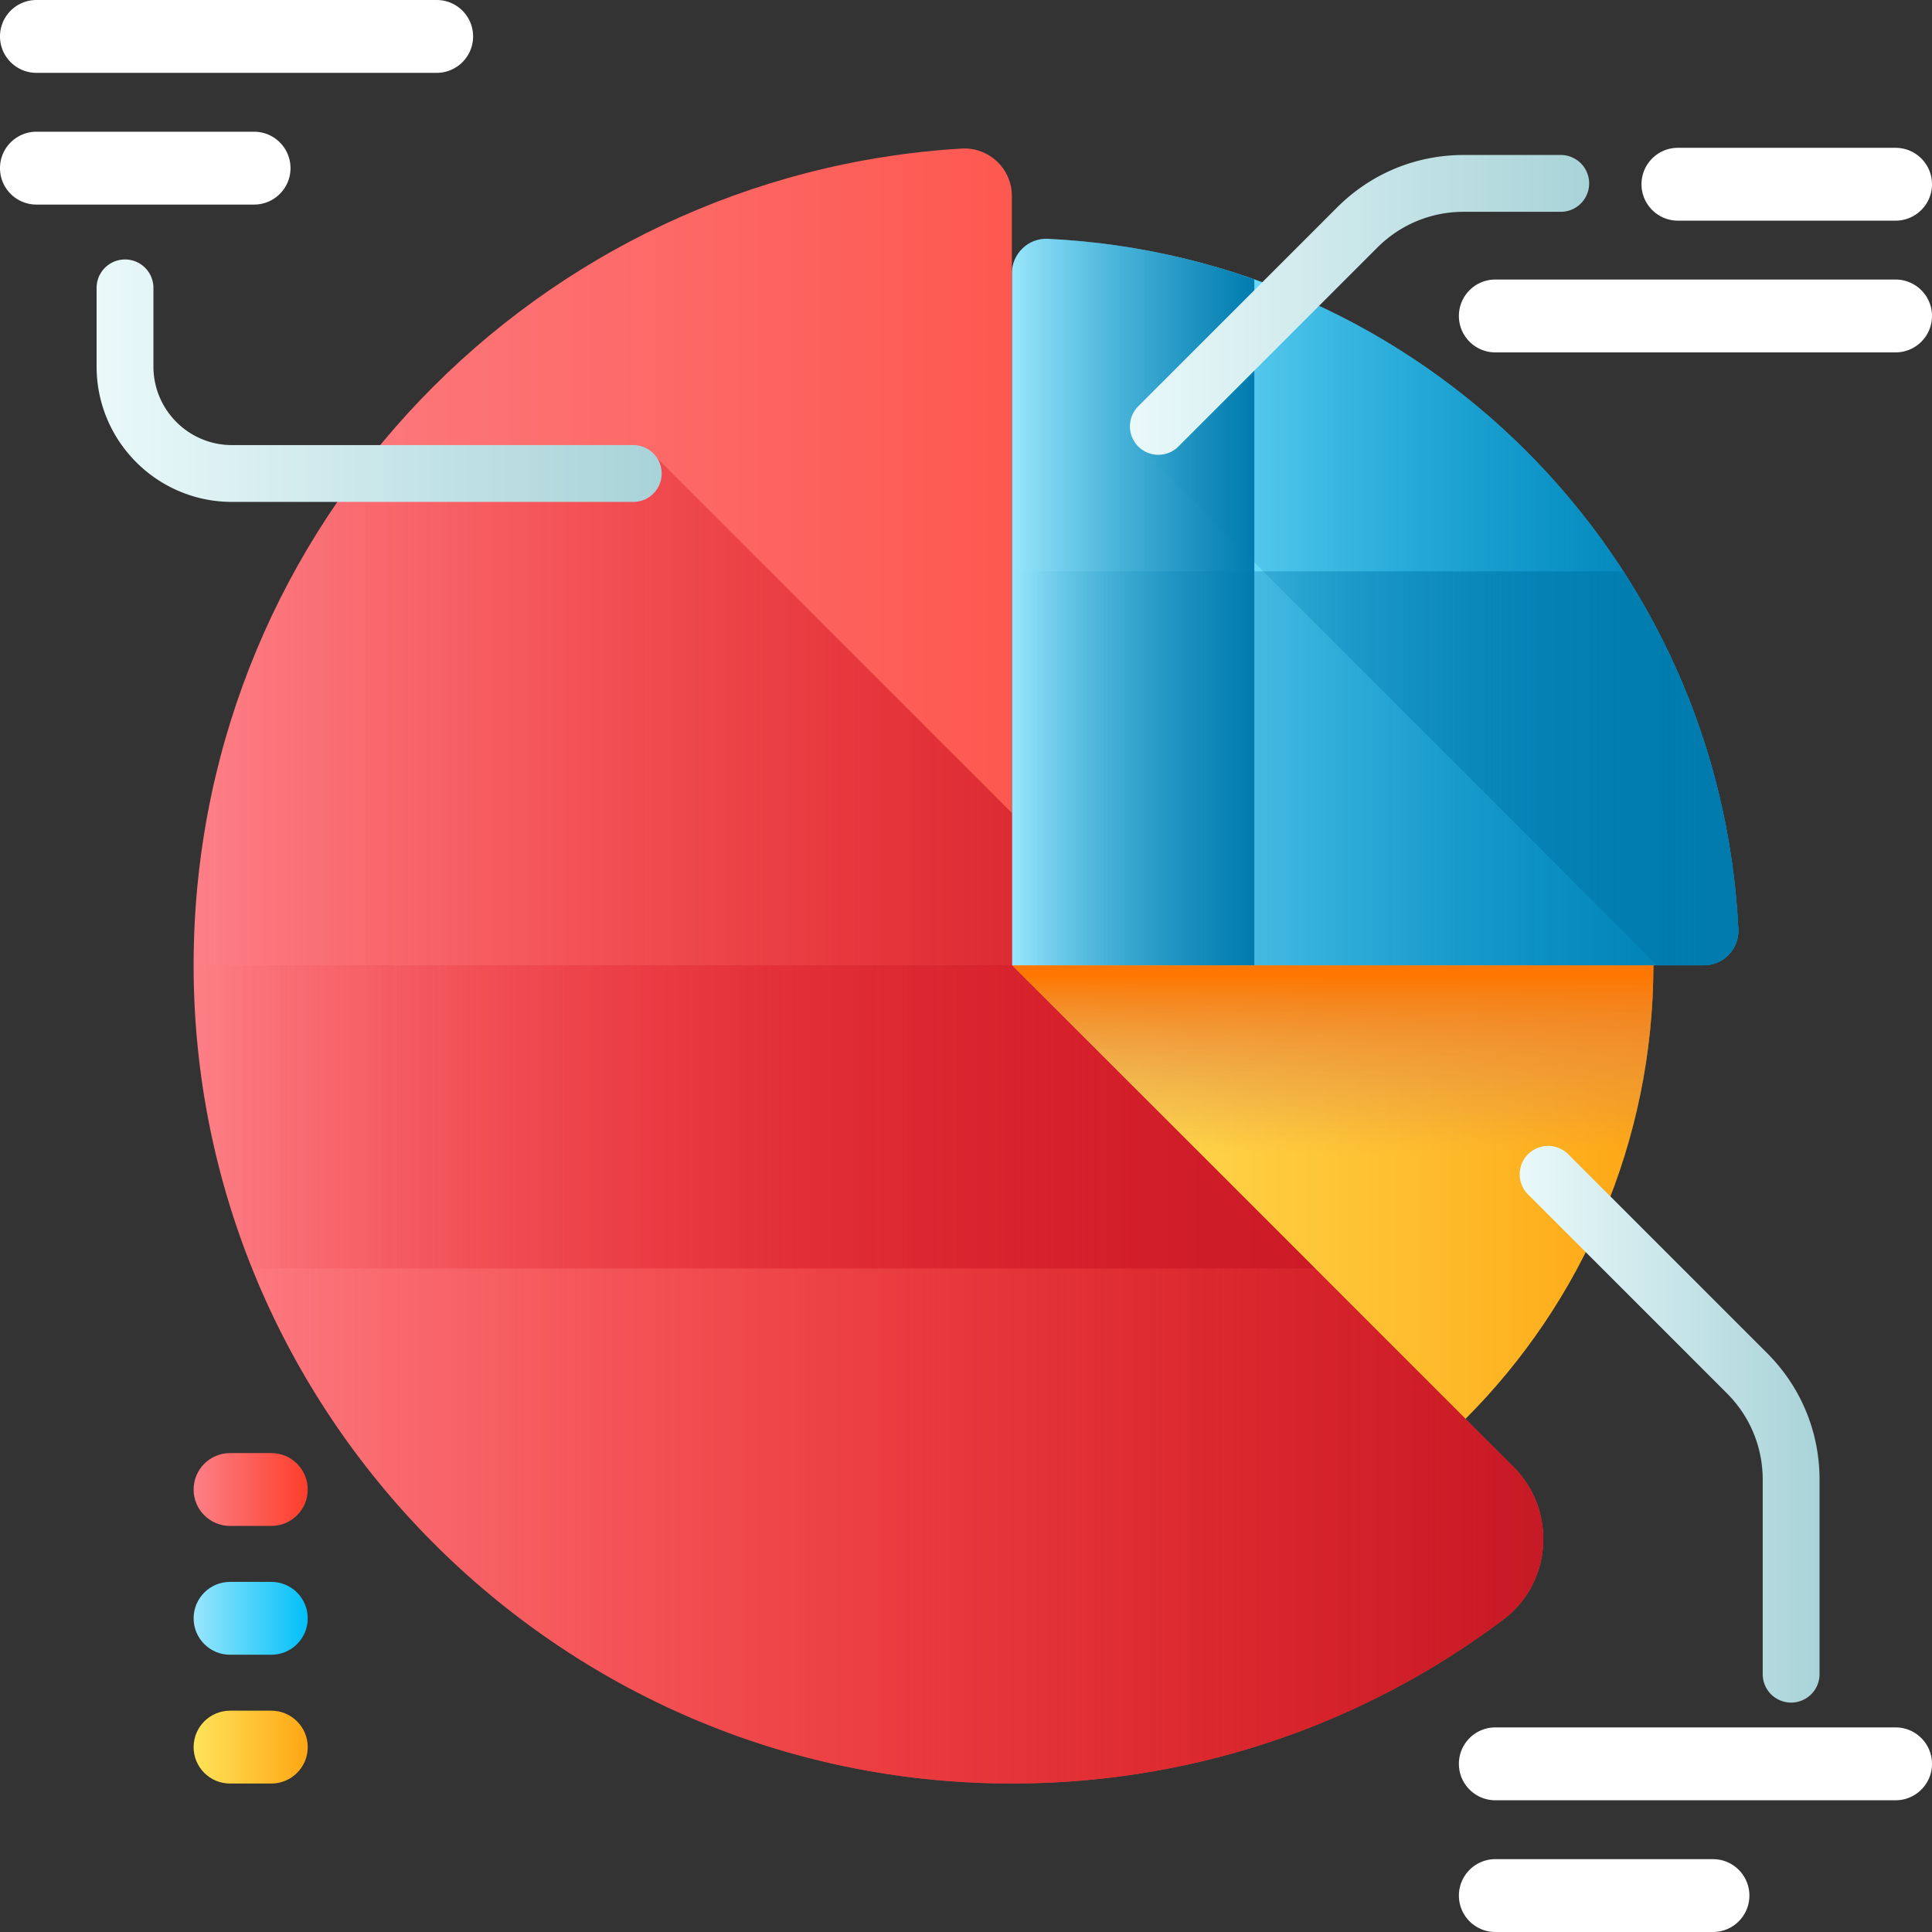<svg xmlns="http://www.w3.org/2000/svg" version="1.1" xmlns:xlink="http://www.w3.org/1999/xlink" width="512" height="512" x="0" y="0" viewBox="0 0 510 510" style="enable-background:new 0 0 512 512" xml:space="preserve" class=""><rect x="0" y="0" width="510" height="510" fill="#333333" stroke="none"/><g><linearGradient id="a"><stop offset="0" stop-color="#fd8087"></stop><stop offset="1" stop-color="#fd3e2b"></stop></linearGradient><linearGradient xlink:href="#a" id="g" x1="51.11" x2="81.237" y1="393.195" y2="393.195" gradientUnits="userSpaceOnUse"></linearGradient><linearGradient id="b"><stop offset="0" stop-color="#99e6fc"></stop><stop offset="1" stop-color="#01c0fa"></stop></linearGradient><linearGradient xlink:href="#b" id="h" x1="51.11" x2="81.237" y1="427.195" y2="427.195" gradientUnits="userSpaceOnUse"></linearGradient><linearGradient id="c"><stop offset="0" stop-color="#fee45a"></stop><stop offset="1" stop-color="#fea613"></stop></linearGradient><linearGradient xlink:href="#c" id="i" x1="51.11" x2="81.237" y1="461.195" y2="461.195" gradientUnits="userSpaceOnUse"></linearGradient><linearGradient xlink:href="#c" id="j" x1="351.776" x2="351.776" y1="242.667" y2="353.335" gradientUnits="userSpaceOnUse"></linearGradient><linearGradient id="k" x1="351.776" x2="351.776" y1="304.31" y2="257.307" gradientUnits="userSpaceOnUse"><stop offset="0" stop-color="#dc8758" stop-opacity="0"></stop><stop offset=".215" stop-color="#dd8654" stop-opacity=".215"></stop><stop offset=".429" stop-color="#e28448" stop-opacity=".429"></stop><stop offset=".642" stop-color="#ea8034" stop-opacity=".642"></stop><stop offset=".854" stop-color="#f47b18" stop-opacity=".854"></stop><stop offset="1" stop-color="#fe7701"></stop></linearGradient><linearGradient xlink:href="#b" id="l" x1="304.2" x2="361.2" y1="136.983" y2="222.983" gradientUnits="userSpaceOnUse"></linearGradient><linearGradient id="d"><stop offset="0" stop-color="#017bae" stop-opacity="0"></stop><stop offset="1" stop-color="#017bae"></stop></linearGradient><linearGradient xlink:href="#d" id="m" x1="367.858" x2="312.081" y1="134.642" y2="78.865" gradientUnits="userSpaceOnUse"></linearGradient><linearGradient xlink:href="#d" id="n" x1="363" x2="363" y1="220.81" y2="266.907" gradientUnits="userSpaceOnUse"></linearGradient><linearGradient xlink:href="#d" id="o" x1="299.11" x2="257.915" y1="158.919" y2="158.919" gradientUnits="userSpaceOnUse"></linearGradient><linearGradient xlink:href="#a" id="p" x1="123.086" x2="348.703" y1="159.254" y2="384.871" gradientUnits="userSpaceOnUse"></linearGradient><linearGradient id="e"><stop offset="0" stop-color="#e41f2d" stop-opacity="0"></stop><stop offset=".346" stop-color="#de1e2b" stop-opacity=".346"></stop><stop offset=".804" stop-color="#ce1b28" stop-opacity=".804"></stop><stop offset="1" stop-color="#c41926"></stop></linearGradient><linearGradient xlink:href="#e" id="q" x1="153.95" x2="99.147" y1="202.861" y2="66.138" gradientUnits="userSpaceOnUse"></linearGradient><linearGradient xlink:href="#e" id="r" x1="229.265" x2="229.265" y1="356.462" y2="462.967" gradientUnits="userSpaceOnUse"></linearGradient><linearGradient id="f"><stop offset="0" stop-color="#eaf9fa"></stop><stop offset="1" stop-color="#a8d3d8"></stop></linearGradient><linearGradient xlink:href="#f" id="s" x1="100.083" x2="100.083" y1="115.333" y2="139.343" gradientUnits="userSpaceOnUse"></linearGradient><linearGradient xlink:href="#f" id="t" x1="250.872" x2="254.66" y1="135.584" y2="161.152" gradientTransform="scale(-1 1) rotate(-45 155.094 1114.86)" gradientUnits="userSpaceOnUse"></linearGradient><linearGradient xlink:href="#f" id="u" x1="338.952" x2="368.787" y1="60.549" y2="90.383" gradientUnits="userSpaceOnUse"></linearGradient><path fill="url(#a)" d="M60.725 402.81h10.897c5.31 0 9.615-4.305 9.615-9.615s-4.305-9.615-9.615-9.615H60.725c-5.31 0-9.615 4.305-9.615 9.615s4.305 9.615 9.615 9.615z" opacity="1" data-original="url(#a)"></path><path fill="url(#b)" d="M60.725 436.81h10.897c5.31 0 9.615-4.305 9.615-9.615s-4.305-9.615-9.615-9.615H60.725c-5.31 0-9.615 4.305-9.615 9.615s4.305 9.615 9.615 9.615z" opacity="1" data-original="url(#b)"></path><path fill="url(#c)" d="M60.725 470.81h10.897c5.31 0 9.615-4.305 9.615-9.615s-4.305-9.615-9.615-9.615H60.725c-5.31 0-9.615 4.305-9.615 9.615s4.305 9.615 9.615 9.615z" opacity="1" data-original="url(#c)"></path><g fill="#7ca1b1"><path d="M115.273 0H9.615C4.305 0 0 4.305 0 9.615s4.305 9.615 9.615 9.615h105.657c5.31 0 9.615-4.305 9.615-9.615.001-5.31-4.304-9.615-9.614-9.615zM76.685 44.388c0-5.31-4.305-9.615-9.615-9.615H9.615C4.305 34.773 0 39.078 0 44.388a9.615 9.615 0 0 0 9.615 9.615h57.454c5.311 0 9.616-4.304 9.616-9.615zM500.385 455.997H394.727c-5.311 0-9.615 4.305-9.615 9.615s4.305 9.615 9.615 9.615h105.657c5.31 0 9.615-4.305 9.615-9.615.001-5.31-4.304-9.615-9.614-9.615zM461.797 500.385c0-5.31-4.305-9.615-9.615-9.615h-57.454a9.615 9.615 0 0 0-9.615 9.615 9.615 9.615 0 0 0 9.615 9.615h57.454c5.31 0 9.615-4.305 9.615-9.615zM394.727 93.022h105.657c5.31 0 9.615-4.305 9.615-9.615s-4.305-9.615-9.615-9.615H394.727c-5.31 0-9.615 4.305-9.615 9.615s4.305 9.615 9.615 9.615zM433.315 48.634c0 5.31 4.305 9.615 9.615 9.615h57.454c5.31 0 9.615-4.305 9.615-9.615a9.615 9.615 0 0 0-9.615-9.615H442.93c-5.31-.001-9.615 4.304-9.615 9.615z" fill="#ffffff" opacity="1" data-original="#7ca1b1"></path></g><path fill="url(#c)" d="m267.11 254.81 119.737 119.737c30.643-30.643 49.596-72.977 49.596-119.737z" opacity="1" data-original="url(#c)"></path><path fill="url(#k)" d="m267.11 254.81 119.737 119.737c30.643-30.643 49.596-72.977 49.596-119.737z" opacity="1" data-original="url(#k)"></path><path fill="url(#b)" d="M267.11 72.162V254.81h182.648c5.192 0 9.375-4.327 9.122-9.513-4.804-98.469-83.788-177.452-182.257-182.257-5.186-.253-9.513 3.93-9.513 9.122z" opacity="1" data-original="url(#b)"></path><path fill="url(#d)" d="m340.842 77.487-40.372 40.372L437.421 254.81h12.337c5.192 0 9.375-4.327 9.122-9.513-3.699-75.806-51.367-140.056-118.038-167.81z" opacity="1" data-original="url(#d)"></path><path fill="url(#d)" d="M267.11 254.81h182.648c5.192 0 9.375-4.327 9.122-9.513-1.694-34.72-12.62-67.01-30.361-94.487H267.11z" opacity="1" data-original="url(#d)"></path><path fill="url(#d)" d="M331.11 73.746a191.22 191.22 0 0 0-54.487-10.706c-5.186-.253-9.513 3.93-9.513 9.122V254.81h64z" opacity="1" data-original="url(#d)"></path><path fill="url(#a)" d="M396.84 427.519c-37.025 27.857-83.293 44.087-133.378 43.26-118.73-1.958-214.042-100.413-212.329-219.147 1.635-113.366 90.614-205.599 202.654-212.418 7.218-.439 13.323 5.283 13.323 12.514V254.81l132.4 132.4c11.48 11.48 10.303 30.548-2.67 40.309z" opacity="1" data-original="url(#a)"></path><path fill="url(#e)" d="M267.11 254.81v-40.2l-93.86-93.86H97.744c-28.584 36.062-45.899 81.462-46.611 130.882-.424 29.364 5.095 57.484 15.427 83.214h280.587z" opacity="1" data-original="url(#e)" class=""></path><path fill="url(#e)" d="M263.463 470.78c50.084.826 96.353-15.403 133.377-43.26 12.973-9.761 14.15-28.829 2.67-40.309L267.11 254.81H51.127c.018 117.306 94.667 214.028 212.336 215.97z" opacity="1" data-original="url(#e)" class=""></path><path fill="url(#f)" d="M167.167 132.493H61.25c-19.744 0-35.75-16.006-35.75-35.75v-20.75a7.5 7.5 0 0 1 15 0v20.75c0 11.46 9.29 20.75 20.75 20.75h105.917a7.5 7.5 0 0 1 0 15z" opacity="1" data-original="url(#f)" class=""></path><path fill="url(#f)" d="M472.814 449.441a7.5 7.5 0 0 0 7.5-7.5v-51.342c0-12.618-4.915-24.48-13.837-33.402l-52.504-52.504a7.5 7.5 0 0 0-10.607 10.607l52.504 52.504c6.089 6.089 9.442 14.185 9.443 22.796v51.341a7.5 7.5 0 0 0 7.501 7.5z" opacity="1" data-original="url(#f)" class=""></path><path fill="url(#f)" d="M419.5 48.412a7.5 7.5 0 0 0-7.5-7.5h-25.624c-12.618 0-24.48 4.915-33.402 13.837l-52.504 52.504a7.5 7.5 0 0 0 10.607 10.607l52.504-52.504c6.089-6.089 14.185-9.442 22.796-9.443H412a7.502 7.502 0 0 0 7.5-7.501z" opacity="1" data-original="url(#f)" class=""></path></g></svg>